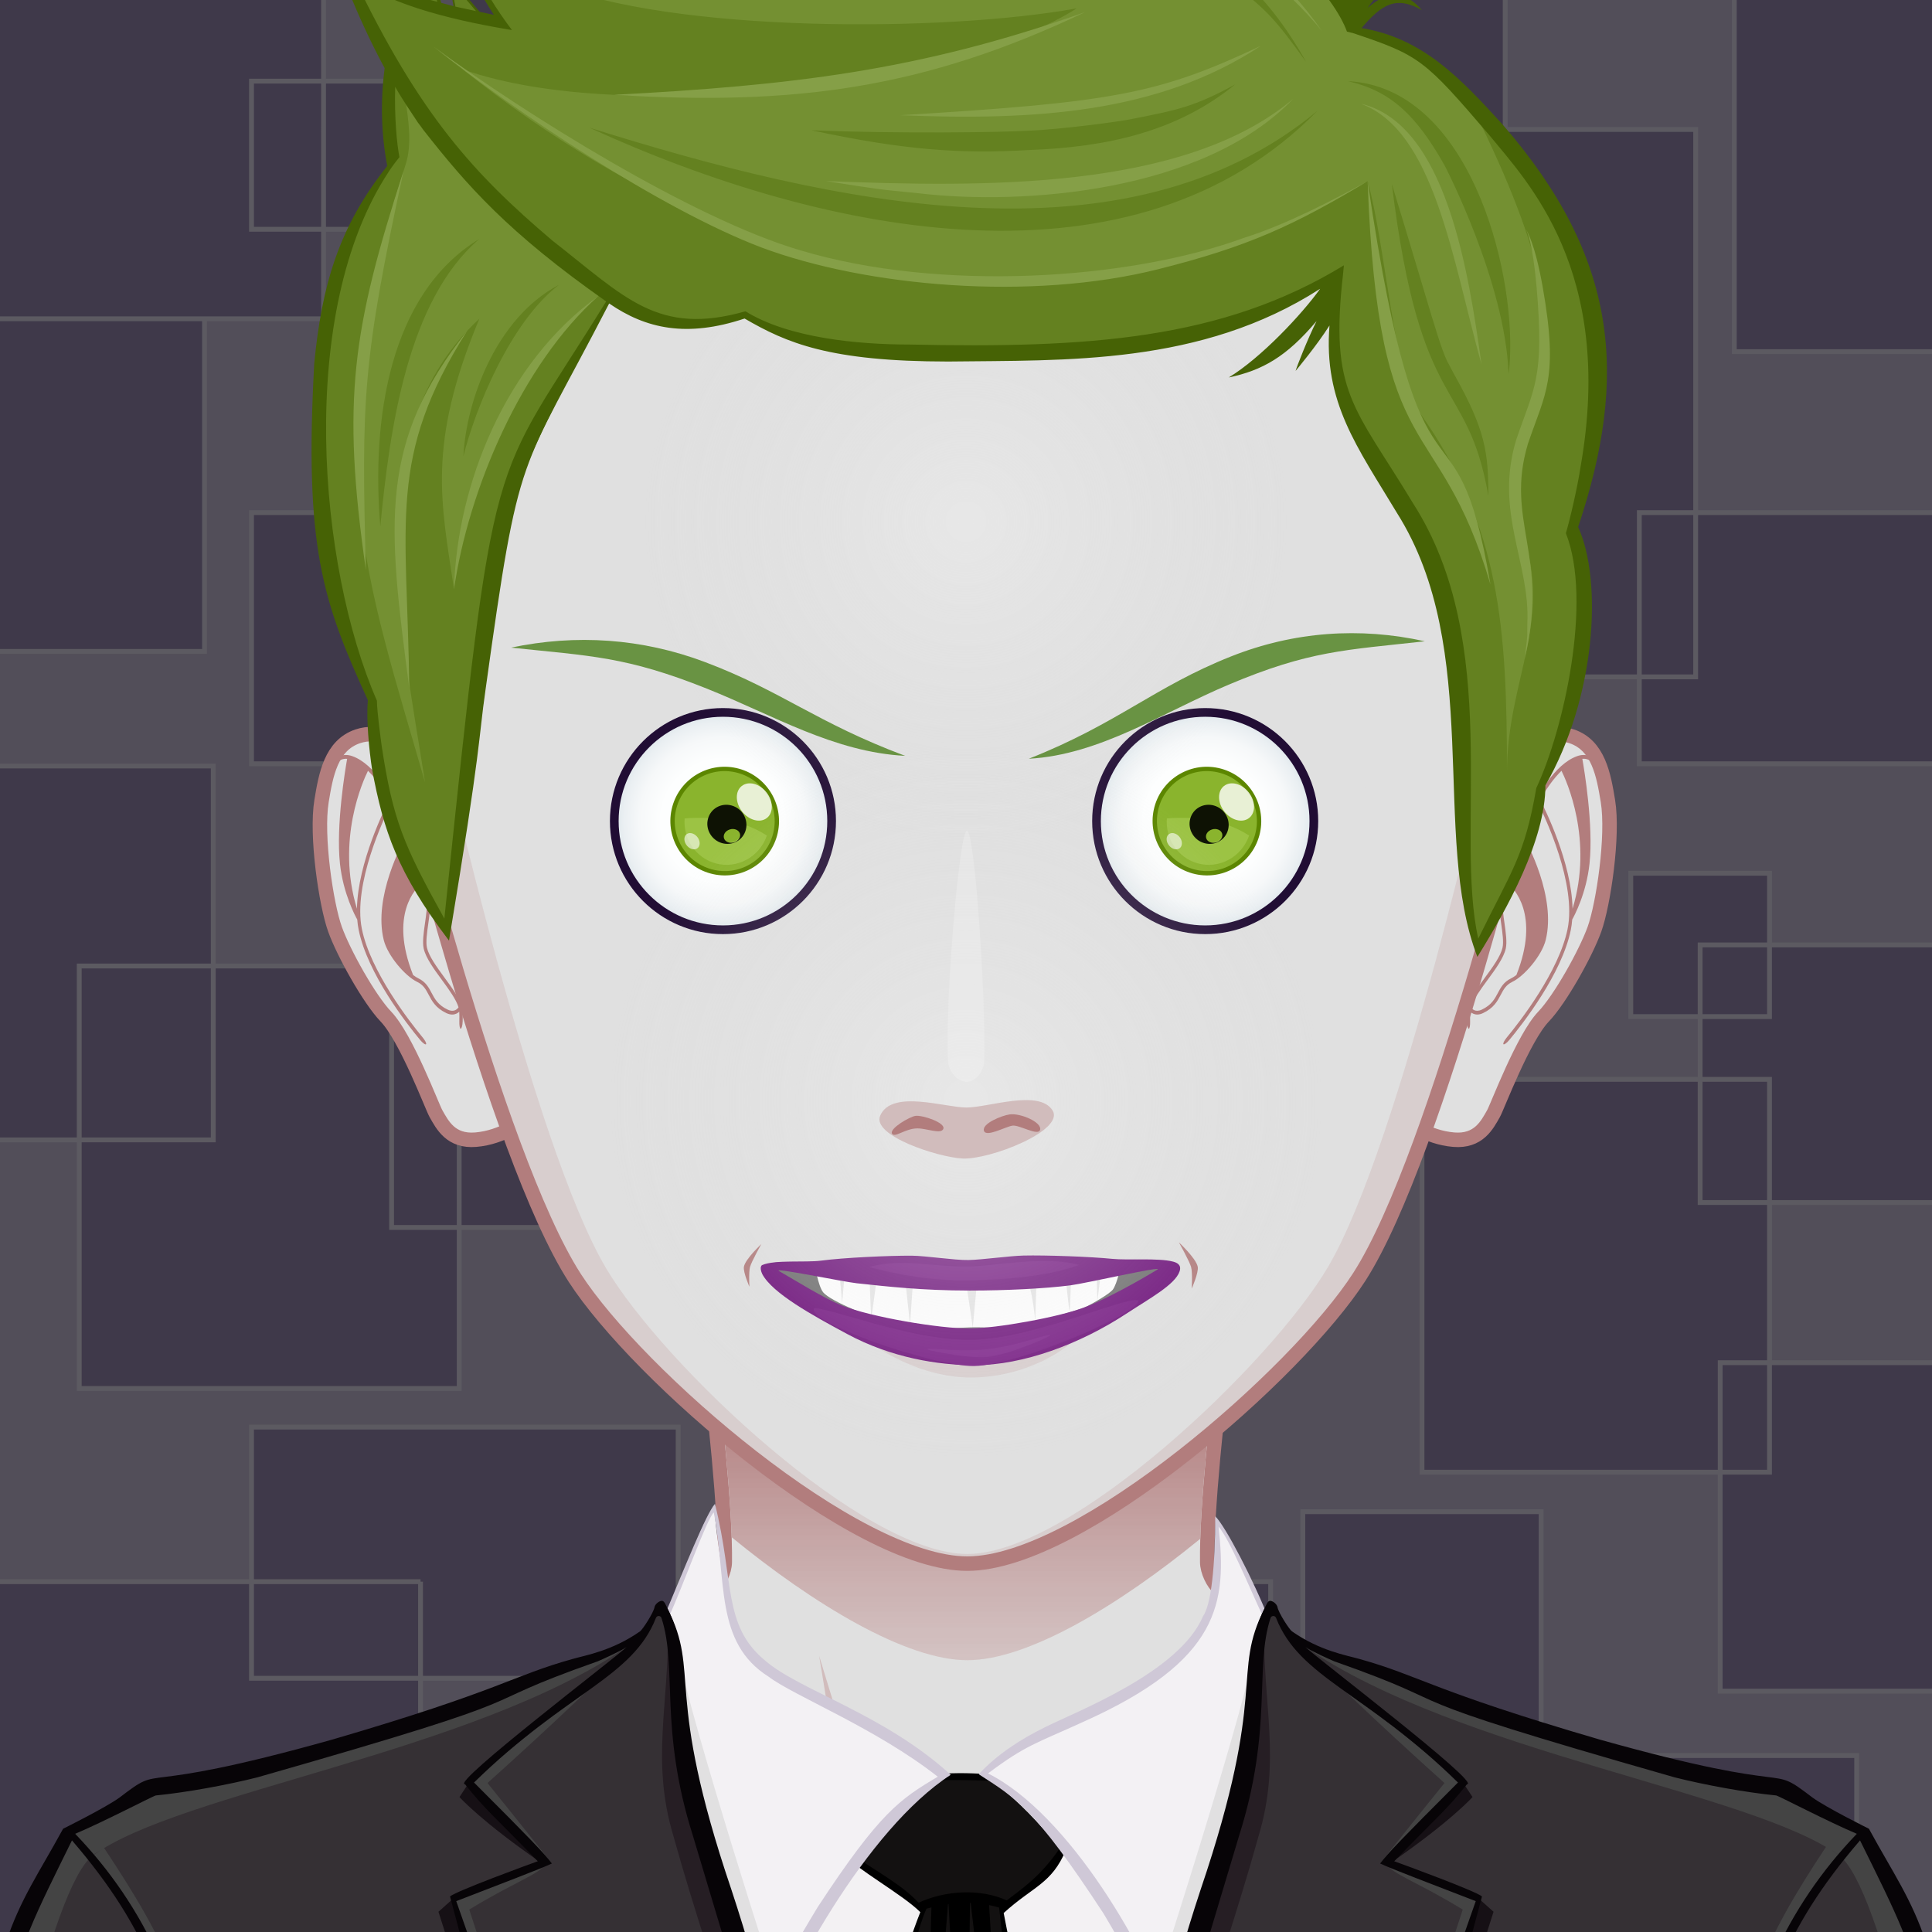 <svg id="svga-svgcanvas" xmlns="http://www.w3.org/2000/svg" version="1.1" xmlns:xlink="http://www.w3.org/1999/xlink" xmlns:svgjs="http://svgjs.com/svgjs" class="svga-svg" viewBox="0 0 200 200" preserveAspectRatio="xMinYMin meet"><defs id="SvgjsDefs1007"><radialGradient id="SvgjsRadialGradient2898" cx="100" cy="114" r="41" gradientUnits="userSpaceOnUse" class="svga-on-canvas-facehighlight-gradient-single-0"><stop id="SvgjsStop2899" stop-opacity="0.5" stop-color="#efefef" offset="0" data-stoptype="hl1"></stop><stop id="SvgjsStop2900" stop-opacity="0" stop-color="#e0e0e0" offset="0.9" data-stoptype="tone"></stop></radialGradient><radialGradient id="SvgjsRadialGradient2902" cx="100" cy="54" r="37" gradientUnits="userSpaceOnUse" class="svga-on-canvas-facehighlight-gradient-single-1"><stop id="SvgjsStop2903" stop-opacity="0.5" stop-color="#efefef" offset="0" data-stoptype="hl1"></stop><stop id="SvgjsStop2904" stop-opacity="0" stop-color="#e0e0e0" offset="0.9" data-stoptype="tone"></stop></radialGradient><linearGradient id="SvgjsLinearGradient4594" x1="72" y1="106" x2="72" y2="69" gradientUnits="userSpaceOnUse" class="svga-on-canvas-glasses-gradient-single-2"><stop id="SvgjsStop4595" stop-opacity="0.95" stop-color="#26120b" offset="0" data-stoptype="tone"></stop><stop id="SvgjsStop4596" stop-opacity="1" stop-color="#26120b" offset="1" data-stoptype="tone"></stop></linearGradient><linearGradient id="SvgjsLinearGradient4951" x1="130" y1="69" x2="130" y2="109" gradientUnits="userSpaceOnUse" class="svga-on-canvas-glasses-gradient-single-0"><stop id="SvgjsStop4952" stop-opacity="1" stop-color="#000000" offset="0" data-stoptype="#000000"></stop><stop id="SvgjsStop4953" stop-opacity="0.8" stop-color="#000000" offset="1" data-stoptype="#000000"></stop></linearGradient><linearGradient id="SvgjsLinearGradient4955" x1="130" y1="69" x2="130" y2="109" gradientTransform="matrix(-1 0 0 1 200 0)" gradientUnits="userSpaceOnUse" class="svga-on-canvas-glasses-gradient-single-1"><stop id="SvgjsStop4956" stop-opacity="1" stop-color="#000000" offset="0" data-stoptype="#000000"></stop><stop id="SvgjsStop4957" stop-opacity="0.8" stop-color="#000000" offset="1" data-stoptype="#000000"></stop></linearGradient><linearGradient id="SvgjsLinearGradient5655" x1="100" y1="172" x2="100" y2="133" gradientUnits="userSpaceOnUse" class="svga-on-canvas-chinshadow-gradient-single-0"><stop id="SvgjsStop5656" stop-opacity="0.8" stop-color="#d1bcbc" offset="0" data-stoptype="sd1"></stop><stop id="SvgjsStop5657" stop-opacity="1" stop-color="#b27d7d" offset="0.7" data-stoptype="sd3"></stop></linearGradient><linearGradient id="SvgjsLinearGradient5723" x1="100" y1="142" x2="100" y2="139" gradientUnits="userSpaceOnUse" class="svga-on-canvas-mouth-gradient-single-0"><stop id="SvgjsStop5724" stop-opacity="1" stop-color="#d8cece" offset="0.1" data-stoptype="sd05"></stop><stop id="SvgjsStop5725" stop-opacity="1" stop-color="#d1bcbc" offset="1" data-stoptype="sd1"></stop></linearGradient><radialGradient id="SvgjsRadialGradient5867" cx="-568.659" cy="-521.042" r="59.751" gradientTransform="matrix(0.096 -0.025 0.025 0.096 141.281 119.989)" gradientUnits="userSpaceOnUse" class="svga-on-canvas-eyesiris-gradient-left-1"><stop id="SvgjsStop5868" stop-opacity="1" stop-color="#ffffff" offset="0" data-stoptype="#ffffff"></stop><stop id="SvgjsStop5869" stop-opacity="0" stop-color="#ffffff" offset="1" data-stoptype="#ffffff"></stop></radialGradient><radialGradient id="SvgjsRadialGradient5871" cx="-582.838" cy="-519.099" r="59.745" gradientTransform="matrix(0.099 8.856319e-004 -0.001 0.099 131.113 135.986)" gradientUnits="userSpaceOnUse" class="svga-on-canvas-eyesiris-gradient-left-2"><stop id="SvgjsStop5872" stop-opacity="1" stop-color="#ffffff" offset="0" data-stoptype="#ffffff"></stop><stop id="SvgjsStop5873" stop-opacity="0" stop-color="#ffffff" offset="1" data-stoptype="#ffffff"></stop></radialGradient><linearGradient id="SvgjsLinearGradient5877" x1="122.67" y1="88.268" x2="123.606" y2="87.152" gradientTransform="matrix(1 0 0 1 -52 0)" gradientUnits="userSpaceOnUse" class="svga-on-canvas-eyesiris-gradient-left-5"><stop id="SvgjsStop5878" stop-opacity="1" stop-color="#ffffff" offset="0" data-stoptype="#ffffff"></stop><stop id="SvgjsStop5879" stop-opacity="0" stop-color="#ffffff" offset="1" data-stoptype="#ffffff"></stop></linearGradient><linearGradient id="SvgjsLinearGradient5881" x1="127.212" y1="82.296" x2="126.463" y2="83.189" gradientTransform="matrix(1 0 0 1 -52 0)" gradientUnits="userSpaceOnUse" class="svga-on-canvas-eyesiris-gradient-left-6"><stop id="SvgjsStop5882" stop-opacity="1" stop-color="#ffffff" offset="0" data-stoptype="#ffffff"></stop><stop id="SvgjsStop5883" stop-opacity="0" stop-color="#ffffff" offset="1" data-stoptype="#ffffff"></stop></linearGradient><linearGradient id="SvgjsLinearGradient5885" x1="129.636" y1="79.822" x2="127.91" y2="81.879" gradientTransform="matrix(1 0 0 1 -52 0)" gradientUnits="userSpaceOnUse" class="svga-on-canvas-eyesiris-gradient-left-7"><stop id="SvgjsStop5886" stop-opacity="1" stop-color="#ffffff" offset="0" data-stoptype="#ffffff"></stop><stop id="SvgjsStop5887" stop-opacity="0" stop-color="#ffffff" offset="1" data-stoptype="#ffffff"></stop></linearGradient><radialGradient id="SvgjsRadialGradient5890" cx="-568.654" cy="-521.042" r="59.752" gradientTransform="matrix(0.096 -0.025 0.025 0.096 193.28 119.989)" gradientUnits="userSpaceOnUse" class="svga-on-canvas-eyesiris-gradient-right-1"><stop id="SvgjsStop5891" stop-opacity="1" stop-color="#ffffff" offset="0" data-stoptype="#ffffff"></stop><stop id="SvgjsStop5892" stop-opacity="0" stop-color="#ffffff" offset="1" data-stoptype="#ffffff"></stop></radialGradient><radialGradient id="SvgjsRadialGradient5894" cx="-582.833" cy="-519.102" r="59.747" gradientTransform="matrix(0.099 8.856319e-004 -0.001 0.099 183.113 135.986)" gradientUnits="userSpaceOnUse" class="svga-on-canvas-eyesiris-gradient-right-2"><stop id="SvgjsStop5895" stop-opacity="1" stop-color="#ffffff" offset="0" data-stoptype="#ffffff"></stop><stop id="SvgjsStop5896" stop-opacity="0" stop-color="#ffffff" offset="1" data-stoptype="#ffffff"></stop></radialGradient><linearGradient id="SvgjsLinearGradient5900" x1="122.67" y1="88.268" x2="123.606" y2="87.152" gradientUnits="userSpaceOnUse" class="svga-on-canvas-eyesiris-gradient-right-5"><stop id="SvgjsStop5901" stop-opacity="1" stop-color="#ffffff" offset="0" data-stoptype="#ffffff"></stop><stop id="SvgjsStop5902" stop-opacity="0" stop-color="#ffffff" offset="1" data-stoptype="#ffffff"></stop></linearGradient><linearGradient id="SvgjsLinearGradient5904" x1="127.212" y1="82.296" x2="126.463" y2="83.189" gradientUnits="userSpaceOnUse" class="svga-on-canvas-eyesiris-gradient-right-6"><stop id="SvgjsStop5905" stop-opacity="1" stop-color="#ffffff" offset="0" data-stoptype="#ffffff"></stop><stop id="SvgjsStop5906" stop-opacity="0" stop-color="#ffffff" offset="1" data-stoptype="#ffffff"></stop></linearGradient><linearGradient id="SvgjsLinearGradient5908" x1="129.636" y1="79.822" x2="127.91" y2="81.879" gradientUnits="userSpaceOnUse" class="svga-on-canvas-eyesiris-gradient-right-7"><stop id="SvgjsStop5909" stop-opacity="1" stop-color="#ffffff" offset="0" data-stoptype="#ffffff"></stop><stop id="SvgjsStop5910" stop-opacity="0" stop-color="#ffffff" offset="1" data-stoptype="#ffffff"></stop></linearGradient><radialGradient id="SvgjsRadialGradient6382" cx="123.813" cy="83.449" fx="136.255" fy="83.484" r="17.696" gradientTransform="matrix(1 0.021 0.017 -0.8 -48.987 147.618)" gradientUnits="userSpaceOnUse" class="svga-on-canvas-eyesfront-gradient-left-3"><stop id="SvgjsStop6383" stop-opacity="1" stop-color="#d1bcbc" offset="0" data-stoptype="sd1"></stop><stop id="SvgjsStop6384" stop-opacity="0.3" stop-color="#d1bcbc" offset="0.7" data-stoptype="sd1"></stop><stop id="SvgjsStop6385" stop-opacity="0" stop-color="#e0e0e0" offset="1" data-stoptype="tone"></stop></radialGradient><radialGradient id="SvgjsRadialGradient6387" cx="122.749" cy="106.061" r="28.568" gradientTransform="matrix(-0.883 -0.469 -0.413 0.777 229.449 81.279)" gradientUnits="userSpaceOnUse" class="svga-on-canvas-eyesfront-gradient-left-4"><stop id="SvgjsStop6388" stop-opacity="0" stop-color="#000000" offset="0.9" data-stoptype="#000000"></stop><stop id="SvgjsStop6389" stop-opacity="0.2" stop-color="#000000" offset="1" data-stoptype="#000000"></stop></radialGradient><radialGradient id="SvgjsRadialGradient6403" cx="123.414" cy="83.449" fx="135.857" fy="83.484" r="17.696" gradientTransform="matrix(-1 0.021 -0.017 -0.8 248.19 147.626)" gradientUnits="userSpaceOnUse" class="svga-on-canvas-eyesfront-gradient-right-3"><stop id="SvgjsStop6404" stop-opacity="1" stop-color="#d1bcbc" offset="0" data-stoptype="sd1"></stop><stop id="SvgjsStop6405" stop-opacity="0.3" stop-color="#d1bcbc" offset="0.7" data-stoptype="sd1"></stop><stop id="SvgjsStop6406" stop-opacity="0" stop-color="#e0e0e0" offset="1" data-stoptype="tone"></stop></radialGradient><radialGradient id="SvgjsRadialGradient6408" cx="122.351" cy="106.061" r="28.568" gradientTransform="matrix(0.883 -0.469 0.413 0.777 -29.496 81.092)" gradientUnits="userSpaceOnUse" class="svga-on-canvas-eyesfront-gradient-right-4"><stop id="SvgjsStop6409" stop-opacity="0" stop-color="#000000" offset="0.9" data-stoptype="#000000"></stop><stop id="SvgjsStop6410" stop-opacity="0.2" stop-color="#000000" offset="1" data-stoptype="#000000"></stop></radialGradient><radialGradient id="SvgjsRadialGradient6414" cx="125.2" cy="85" r="13" gradientTransform="matrix(-1 0 0 1 200 0)" gradientUnits="userSpaceOnUse" class="svga-on-canvas-eyesback-gradient-left-0"><stop id="SvgjsStop6415" stop-opacity="1" stop-color="#ffffff" offset="0" data-stoptype="#ffffff"></stop><stop id="SvgjsStop6416" stop-opacity="1" stop-color="#fdfefe" offset="0.544" data-stoptype="#fdfefe"></stop><stop id="SvgjsStop6417" stop-opacity="1" stop-color="#f6f8f9" offset="0.74" data-stoptype="#f6f8f9"></stop><stop id="SvgjsStop6418" stop-opacity="1" stop-color="#eaeff2" offset="0.879" data-stoptype="#eaeff2"></stop><stop id="SvgjsStop6419" stop-opacity="1" stop-color="#d9e3e8" offset="0.992" data-stoptype="#d9e3e8"></stop><stop id="SvgjsStop6420" stop-opacity="1" stop-color="#d8e2e7" offset="1" data-stoptype="#d8e2e7"></stop></radialGradient><radialGradient id="SvgjsRadialGradient6422" cx="124.801" cy="85" r="13" gradientUnits="userSpaceOnUse" class="svga-on-canvas-eyesback-gradient-right-0"><stop id="SvgjsStop6423" stop-opacity="1" stop-color="#ffffff" offset="0" data-stoptype="#ffffff"></stop><stop id="SvgjsStop6424" stop-opacity="1" stop-color="#fdfefe" offset="0.544" data-stoptype="#fdfefe"></stop><stop id="SvgjsStop6425" stop-opacity="1" stop-color="#f6f8f9" offset="0.74" data-stoptype="#f6f8f9"></stop><stop id="SvgjsStop6426" stop-opacity="1" stop-color="#eaeff2" offset="0.879" data-stoptype="#eaeff2"></stop><stop id="SvgjsStop6427" stop-opacity="1" stop-color="#d9e3e8" offset="0.992" data-stoptype="#d9e3e8"></stop><stop id="SvgjsStop6428" stop-opacity="1" stop-color="#d8e2e7" offset="1" data-stoptype="#d8e2e7"></stop></radialGradient><radialGradient id="SvgjsRadialGradient6430" cx="125.2" cy="85" r="13" gradientTransform="matrix(-1 0 0 1 200 0)" gradientUnits="userSpaceOnUse" class="svga-on-canvas-eyesfront-gradient-left-0"><stop id="SvgjsStop6431" stop-opacity="1" stop-color="#ffffff" offset="0" data-stoptype="#ffffff"></stop><stop id="SvgjsStop6432" stop-opacity="1" stop-color="#fdfefe" offset="0.544" data-stoptype="#fdfefe"></stop><stop id="SvgjsStop6433" stop-opacity="1" stop-color="#f6f8f9" offset="0.74" data-stoptype="#f6f8f9"></stop><stop id="SvgjsStop6434" stop-opacity="1" stop-color="#eaeff2" offset="0.879" data-stoptype="#eaeff2"></stop><stop id="SvgjsStop6435" stop-opacity="1" stop-color="#d9e3e8" offset="0.992" data-stoptype="#d9e3e8"></stop><stop id="SvgjsStop6436" stop-opacity="1" stop-color="#d8e2e7" offset="1" data-stoptype="#d8e2e7"></stop></radialGradient><radialGradient id="SvgjsRadialGradient6441" cx="124.801" cy="85" r="13" gradientUnits="userSpaceOnUse" class="svga-on-canvas-eyesfront-gradient-right-0"><stop id="SvgjsStop6442" stop-opacity="1" stop-color="#ffffff" offset="0" data-stoptype="#ffffff"></stop><stop id="SvgjsStop6443" stop-opacity="1" stop-color="#fdfefe" offset="0.544" data-stoptype="#fdfefe"></stop><stop id="SvgjsStop6444" stop-opacity="1" stop-color="#f6f8f9" offset="0.74" data-stoptype="#f6f8f9"></stop><stop id="SvgjsStop6445" stop-opacity="1" stop-color="#eaeff2" offset="0.879" data-stoptype="#eaeff2"></stop><stop id="SvgjsStop6446" stop-opacity="1" stop-color="#d9e3e8" offset="0.992" data-stoptype="#d9e3e8"></stop><stop id="SvgjsStop6447" stop-opacity="1" stop-color="#d8e2e7" offset="1" data-stoptype="#d8e2e7"></stop></radialGradient></defs><g id="svga-group-wrapper"><g id="svga-group-backs-single"><path id="SvgjsPath3343" d="M225,225H-25V-25h250V225z" data-colored="true" data-fillType="tone" data-strokeType="none" fill="#524e59" stroke-width="none" opacity="1" stroke="none"></path><path id="SvgjsPath3344" d="M55.036,79.068h-29v-26h29V79.068z M84.203,33H43.536v33.068h40.667V33z M63.869,99.999H100V56.401H63.869V99.999z M76.869,95.734H40.536v31.333h36.333V95.734z M175.536,13.401H126v56.667h49.536V13.401z M119.536,39.068h-12v14h12V39.068z M155.818-4.266h-48.282v28.667h48.282V-4.266z M100,5.734H74v36h26V5.734z M40.536,8.401h-14.5v15.333h14.5V8.401z M21.171,33H-1.246v34.434h22.417V33z M47.536,99.999H8.203v43.735h39.333V99.999z M26.036,173.734h44.167v-26H26.036V173.734z M131.536,163.734H100.5v22.667h31.037V163.734z M206.792,141.067h-28.718v34h28.718V141.067z M159.536,156.491h-24.667v22.667h24.667V156.491z M183.178,111.733h-35.975v40.668h35.975V111.733z M192.202,181.734h-44.999v29.333h44.999V181.734z M43.536,163.734H-5.262v44h48.797V163.734z M202.869,53.068h-33.166v26h33.166V53.068z M183.178,90.401h-14.359v14.835h14.359V90.401z M-5.262,118h27.339V79.299H-5.262V118z M33.493-5.599l-49.291,1.333V33h49.291V-5.599z M211.536-4.266h-32v40.667h32V-4.266z M61-8.266H47.536v29.333H61V-8.266z M208.869,97.818h-32.871v26.667h32.871V97.818z" data-colored="true" data-fillType="sd1" data-strokeType="hl05" fill="#3f394a" stroke="#5c5a61" stroke-width="0.5" opacity="1"></path></g><g id="svga-group-humanwrap-move" data-updown="0" data-leftright="0" data-rotate="0" transform="matrix(1,0,0,1,0,0)"><g id="svga-group-humanwrap" data-scaleX="1" data-scaleY="1" transform="matrix(1,0,0,1,0,0)"><g id="svga-group-hair-back-move" data-updown="0" data-leftright="0" data-rotate="0" transform="matrix(1,0,0,1,0,0)"><g id="svga-group-hair-back" data-scaleX="1" data-scaleY="1" transform="matrix(1,0,0,1,0,0)"><path id="SvgjsPath3658" d="M100.5,100.5h-1v-1h1V100.5z" data-colored="true" data-fillType="tone" data-strokeType="none" fill="#749032" stroke-width="none" opacity="1"></path></g></g><g id="svga-group-humanbody-single"><path id="SvgjsPath2905" d="M195.417 199.778c-2.196-4.746-8.195-11.779-14.86-13.722 -8.239-2.403-26.837-5.308-33.733-6.923 -5.528-1.296-16.662-11.294-20.564-14.65 -0.7-0.6-1.273-1.839-1.287-2.76 -0.139-10.864 4.195-39.724 4.195-39.724H100 70.833c0 0 4.334 28.859 4.193 39.724 -0.011 0.921-0.587 2.16-1.285 2.76 -3.902 3.356-15.036 13.354-20.564 14.65 -6.897 1.615-25.495 4.619-33.733 7.022 -6.667 1.942-12.664 8.876-14.86 13.622 -3.708 8.008-4.584 22.5-4.584 35h100 100C200 222.278 199.123 207.786 195.417 199.778z" data-colored="true" data-fillType="tone" data-strokeType="none" data-fromskin="true" fill="#e0e0e0" stroke-width="none" opacity="1" stroke="none"></path><path id="SvgjsPath2906" d="M159.156 184.058c24.342 3.542 34.586 8.708 37.794 50.721H200c0-12.5-0.877-26.992-4.583-35 -2.196-4.746-8.195-11.779-14.86-13.722 -8.239-2.403-26.837-5.308-33.733-6.923 -5.528-1.296-18.242-12.069-21.643-16.35 3.36 4.704 12.791 15.605 21.054 18.46C150.188 182.61 153.48 183.232 159.156 184.058zM53.766 181.244c8.263-2.854 17.693-13.756 21.054-18.46 -3.4 4.28-16.114 15.054-21.643 16.35 -6.896 1.615-25.494 4.619-33.733 7.022 -6.665 1.942-12.664 8.876-14.86 13.622 -3.706 8.008-4.583 22.5-4.583 35h3.05c3.188-41.744 13.475-47.183 37.794-50.721C46.52 183.232 49.813 182.61 53.766 181.244z" data-colored="true" data-fillType="hl1" data-strokeType="none" data-fromskin="true" fill="#efefef" stroke-width="none" opacity="1" stroke="none"></path><path id="SvgjsPath2907" d="M95.646 197.62c0 0-5.074-1.609-7.083-2.379 -10.449-4.009-44.395-6.607-44.395-6.607s35.754 1.419 43.644 2.779c-0.458-4.767-3.017-20.004-3.017-20.004s5.149 16.815 6.409 21.057C91.878 194.734 95.646 197.62 95.646 197.62zM106.445 196.278c-0.089 0.073-0.191 0.168-0.302 0.268C106.256 196.461 106.358 196.372 106.445 196.278zM95.646 197.62c0 0 2.893 2.992 4.347 3.03 1.91 0.051 4.828-2.899 6.151-4.104 -1.265 0.957-4.159 1.391-5.31 1.436C99.504 198.033 95.646 197.62 95.646 197.62zM116.664 190.101c-1.545 0.248-4.386 0.789-4.386 0.789l2.287-14.89c-0.646 3.071-4.474 16.211-8.12 20.278 1.91-1.616 6.158-2.391 8.324-2.704 10.236-1.484 10.232-1.483 41.062-4.94C155.831 188.634 126.76 188.479 116.664 190.101z" data-colored="true" data-fillType="sd1" data-strokeType="none" data-fromskin="true" fill="#d1bcbc" stroke-width="none" opacity="1" stroke="none"></path><path id="SvgjsPath2908" d="M195.417 199.778c-2.196-4.746-8.195-11.779-14.86-13.722 -8.239-2.403-26.837-5.308-33.733-6.923 -5.528-1.296-16.662-11.294-20.564-14.65 -0.7-0.6-1.273-1.839-1.287-2.76 -0.139-10.864 4.195-39.724 4.195-39.724H100 70.833c0 0 4.334 28.859 4.193 39.724 -0.011 0.921-0.587 2.16-1.285 2.76 -3.902 3.356-15.036 13.354-20.564 14.65 -6.897 1.615-25.495 4.619-33.733 7.022 -6.667 1.942-12.664 8.876-14.86 13.622 -3.708 8.008-4.584 22.5-4.584 35h100 100C200 222.278 199.123 207.786 195.417 199.778z" data-colored="true" data-fillType="none" data-strokeType="sd3" data-fromskin="true" fill="none" stroke="#b27d7d" stroke-width="1.5" opacity="1"></path><g id="cfacepart1"></g></g><g id="svga-group-chinshadow-single"><path id="SvgjsPath5654" d="M124.253 159.292c0.209-6.588 1.387-16.822 2.44-24.934 -15.046-2.317-38.404-2.272-53.372 0.112 1.041 8.028 2.198 18.103 2.419 24.664 8.455 6.921 18.045 12.742 24.414 12.731C106.453 171.856 115.887 166.136 124.253 159.292z" data-colored="false" data-fillType="gradient" data-strokeType="none" data-fromskin="true" fill="url(#SvgjsLinearGradient5655)" opacity="1"></path></g><g id="svga-group-clothes-single"><path id="SvgjsPath3467" d="M128.857 237.978H70.72v-56.183c22.25 4.699 36.88 4.337 58.138 0V237.978z" data-colored="false" data-fillType="#f3f1f3" data-strokeType="none" fill="#f3f1f3" stroke-width="none" opacity="1"></path><path id="SvgjsPath3468" d="M107.44 237.709c-2.775 0-10.727 0.208-16.512-0.23l-0.01-0.171c-0.818-18.658 1.129-30.719 4.537-39.288l0.048-0.123 -0.093-0.093c-0.905-0.904-2.425-1.935-4.034-3.025 -1.611-1.093-3.275-2.221-4.336-3.246 0.625-0.732 1.395-1.454 2.348-2.201 0.245-0.125 1.162-0.843 5.974-4.971 0.214-0.184 0.345-0.296 0.362-0.31 0.818-0.178 2.138-0.293 3.738-0.293 2.183 0 4.731 0.221 6.512 0.563 1.561 1.458 3.451 5.329 4.158 7.17 -0.976 2.291-2.128 3.129-3.717 4.284 -0.774 0.563-1.652 1.201-2.652 2.112l-0.083 0.075 0.021 0.111c4.026 20.31 4.027 25.054 4.027 29.642 0.001 2.021 0.001 6.609 0.339 9.985C107.917 237.707 107.704 237.709 107.44 237.709z" data-colored="false" data-fillType="#131111" data-strokeType="none" fill="#131111" stroke-width="none" opacity="1"></path><path id="SvgjsPath3469" d="M110.35 191.495c-0.754-1.995-2.71-5.93-4.28-7.359 -2.876-0.563-7.983-0.843-10.47-0.24 -0.108 0.088-6.248 5.383-6.31 5.26 -0.906 0.708-1.788 1.504-2.52 2.39 2.061 2.076 6.655 4.556 8.5 6.4 -3.65 9.18-5.33 21.59-4.55 39.38 0.01 0.11 0.01 0.23 0.02 0.34 6.756 0.52 16.55 0.331 17.55 0.223 -1.16-11.307 1.438-10.455-4.39-39.853C106.968 195.241 108.865 195.04 110.35 191.495zM105.1 210.535c-0.021-0.05-0.04-0.1-0.051-0.13 2 10.55 1.38 18.632 2.891 26.972 -4.736-0.318-12.014-0.052-16.771-0.052 0.369-7.198 1.188-31.684 4.74-39.74 0.17-0.046 0.339-0.084 0.509-0.125l-1.032 34.736 2.747-35.066c0.02-0.002 0.04-0.005 0.06-0.008l1.801 32.605 0.417-32.734c0.026 0.001 0.051-0.001 0.077 0l4.199 36.355 -2.3-36.137c0.314 0.063 0.629 0.141 0.942 0.233 0.03 0 0.07 0.01 0.1 0.03C103.533 198.476 104.365 205.876 105.1 210.535zM104.219 196.726c-2.774-1.251-6.363-1.026-9.129 0.24 -1.681-1.813-4.08-3.077-7.53-5.391 0.55-0.479 1.26-1.07 2.21-1.81 0.08 0 3.48-2.771 3.54-2.83 0.92-0.84 1.74-1.79 2.52-2.62 2.93-0.12 7.23 0.02 9.82 0.14 1.5 1.876 2.931 4.696 4.01 6.94C107.699 194.266 105.759 195.545 104.219 196.726z" data-colored="false" data-fillType="#000000" data-strokeType="none" fill="#000000" stroke-width="none" opacity="1"></path><path id="SvgjsPath3470" d="M78.196 213.077c-11.534-40.071-6.325-29.581-9.399-45.32 2.028-4.813 3.958-10.44 5.042-11.598l0.08-0.086c2.292 24.007 8.958 13.636 23.784 27.722C89.228 189.449 81.372 204.127 78.196 213.077zM131.193 167.758c-1.448-3.702-4.077-9.127-5.215-10.331 1.424 20.678-15.146 16.551-24.35 26.2 8.812 5.713 17.173 20.66 20.172 29.455C134.92 169.568 127.85 188.673 131.193 167.758z" data-colored="false" data-fillType="#f3f1f4" data-strokeType="none" fill="#f3f1f4" stroke-width="none" opacity="1"></path><path id="SvgjsPath3471" d="M125.801 156.967c0 5.137-0.42 9.162-1.262 10.339 -2.443 5.809-13.103 9.853-16.39 11.51 -2.495 1.227-4.942 2.809-6.83 4.85 3.813 2.476 5.705 3.383 12.93 14.44 4.246 7.109 6.539 12.448 7.561 15.64 13.378-44.331 6.222-24.978 9.59-46.01C129.814 163.65 126.801 157.885 125.801 156.967zM129.449 176.495c-1.957 18.078-3.491 14.485-7.74 34.181 -2.716-8.644-11.075-22.913-19.43-27.091 3.937-2.957 5.031-3.131 9.729-5.279 14.396-6.42 14.985-12.385 14.138-20.271 1.207 1.423 3.125 6.161 4.692 9.521C129.979 170.702 129.589 175.194 129.449 176.495zM79.199 171.896c-4.408-3.649-3.16-8.162-5.189-16.215 -0.902 1-3.146 6.632-5.42 12.055 0.557 2.796 0.681 7.389 0.76 8.84 0.559 12.202 1.75 12.765 8.83 37.16 3.031-8.905 11.558-24.37 20.24-30.009C91.489 177.401 82.765 174.999 79.199 171.896zM84.659 197.405c-2.221 3.666-4.517 7.48-6.37 13.28 -4.442-20.269-5.999-16.964-7.73-34.16 -0.32-2.971-0.617-6.027-1.4-8.96 1.638-3.588 3.981-10.281 4.731-10.995 1.366 7.078 0.066 13.462 5.669 16.995 2.621 1.996 11.104 5.32 17.52 10.36C93.188 186.235 91.094 187.596 84.659 197.405z" data-colored="false" data-fillType="#cfc8d7" data-strokeType="none" fill="#cfc8d7" stroke-width="none" opacity="1"></path><path id="SvgjsPath3472" d="M120.319 209.824l-1.209-2.654c0 0 9.148-28.175 10.743-36.225C130.765 179.299 120.319 209.824 120.319 209.824zM78.879 208.721l1.436-3.259c0 0-8.573-26.467-10.168-34.517C69.235 179.299 78.879 208.721 78.879 208.721z" data-colored="false" data-fillType="#e1e0e1" data-strokeType="none" fill="#e1e0e1" stroke-width="none" opacity="1"></path><path id="SvgjsPath3473" d="M124.787 195.605c7.065-20.834 2.756-22.551 6.305-29.469 0.134-0.261 1.396 1.046 1.533 1.64 1.306 5.658 53.349 17.338 54.994 18.598 1.456 1.058 5.65 3.137 5.65 3.137 4.937 9.07 7.762 10.698 9.15 34.984 0.13 3.083-0.061 11.801-0.061 14.141l-85.559-0.676C117.004 230.169 117.999 216.15 124.787 195.605zM75.213 195.605c-7.065-20.834-2.756-22.551-6.305-29.469 -0.134-0.261-1.396 1.046-1.533 1.64 -1.306 5.658-53.349 17.338-54.994 18.598 -1.456 1.058-5.65 3.137-5.65 3.137 -4.937 9.07-7.762 10.698-9.15 34.984 -0.13 3.083 0.061 11.801 0.061 14.141l85.559-0.676C82.996 230.169 82.001 216.15 75.213 195.605z" data-colored="true" data-fillType="tone" data-strokeType="none" fill="#353034" stroke-width="none" opacity="1"></path><path id="SvgjsPath3474" d="M130.307 190c-4.552 16.387-10.771 31.116-13.506 47.96 -0.89-0.007 1.491-22.695 7.986-42.354 7.065-20.834 2.756-22.551 6.305-29.469 0.077-0.15-0.619 1.976-0.223 2.432C130.723 176.296 132.625 182.272 130.307 190zM69.693 190c4.552 16.387 10.771 31.116 13.506 47.96 0.89-0.007-1.491-22.695-7.986-42.354 -7.065-20.834-2.756-22.551-6.305-29.469 -0.077-0.15 0.619 1.976 0.223 2.432C69.277 176.296 67.375 182.272 69.693 190z" data-colored="true" data-fillType="sd1" data-strokeType="none" fill="#261e24" stroke-width="none" opacity="1"></path><path id="SvgjsPath3475" d="M152.436 186.031c0 0-2.284 2.561-8.636 6.923 5.313-5.885 7.761-8.249 7.761-8.249L152.436 186.031zM154.611 197.906l-1.528-1.367c-4.538 13.781-7.571 20.587-12.828 36.618C147.799 218.831 149.599 213.745 154.611 197.906zM48.439 184.705c0 0 2.447 2.364 7.761 8.249 -6.352-4.362-8.636-6.923-8.636-6.923L48.439 184.705zM59.745 233.157c-5.257-16.031-8.29-22.837-12.828-36.618l-1.528 1.367C50.401 213.745 52.201 218.831 59.745 233.157z" data-colored="true" data-fillType="sd2" data-strokeType="none" fill="#161015" stroke-width="none" opacity="1"></path><path id="SvgjsPath3476" d="M179.409 219.335c0-11.596 3.11-18.351 9.615-28.142 0.608 0.372 0.931 0.543 1.345 0.875C183.452 200.651 182.078 208.659 179.409 219.335zM141.312 230.703c6.113-16.703 8.06-23.228 12.107-34.388 -1.15-0.351-8.671-2.985-9.819-3.346 0.41 1 3.113 1.822 7.822 4.709C151.422 197.679 146.333 213.082 141.312 230.703zM149.533 184.577c0 0-3.352 4.14-6.664 8.328 3.388-2.67 5.748-5.644 8.691-8.2 -3.994-3.368-10.511-8.524-14.721-12.089C140.163 176.188 149.533 184.577 149.533 184.577zM202.073 238.634l0.286 0.002c0-2.34 0.19-11.058 0.061-14.141 -1.389-24.286-4.214-25.914-9.15-34.984 0 0-4.194-2.079-5.65-3.137 -1.334-1.021-38.794-9.922-52.49-15.88 16.011 10.971 46.282 15.027 55.24 21.574C194.702 195.235 200.535 222.337 202.073 238.634zM9.613 192.037c0.542-0.383 0.619-0.366 1.168-0.729 6.505 9.791 9.809 16.431 9.809 28.026C17.922 208.659 16.08 200.318 9.613 192.037zM48.578 197.679c4.709-2.887 7.412-3.709 7.822-4.709 -1.148 0.36-8.669 2.995-9.819 3.346 4.048 11.16 5.994 17.685 12.107 34.388C53.667 213.082 48.578 197.679 48.578 197.679zM63.16 172.616c-4.21 3.564-10.727 8.721-14.721 12.089 2.943 2.557 5.304 5.53 8.691 8.2 -3.313-4.188-6.664-8.328-6.664-8.328S59.837 176.188 63.16 172.616zM9.631 192.068c8.958-6.547 39.229-10.604 55.24-21.574 -13.696 5.958-51.156 14.858-52.49 15.88 -1.456 1.058-5.65 3.137-5.65 3.137 -4.937 9.07-7.762 10.698-9.15 34.984 -0.13 3.083 0.061 11.801 0.061 14.141l0.286-0.002C-0.535 222.337 5.298 195.235 9.631 192.068z" data-colored="true" data-fillType="hl1" data-strokeType="none" fill="#444444" stroke-width="none" opacity="1"></path><path id="SvgjsPath3477" d="M132.246 166.374c-0.049-0.293-0.443-0.634-0.738-0.657 -0.296-0.023-0.432 0.458-0.567 0.722 -3.549 6.918 0.414 8.333-6.651 29.167 -6.788 20.545-7.584 34.862-7.787 42.653l85.857 0.377c0-2.34 0.489-11.058 0.359-14.141 -1.389-24.286-4.313-26.113-9.25-35.184 0 0-4.394-2.179-5.85-3.236 -4.889-3.742-0.59 0.023-22.03-6 -17.576-5.135-18.525-6.577-24.899-8.35 -1.288-0.369-4.057-0.822-6.95-2.851C133.475 168.689 132.341 166.944 132.246 166.374zM116.974 237.31c3.729-23.564 6.085-29.73 11.296-47.274 3.522-11.104 1.576-17.408 3.254-22.54 0.088-0.268 0.467-0.282 0.571-0.017 2.434 6.214 9.238 7.656 18.834 17.047 -5.813 5.813-7.309 7.38-8.06 8.38 0.864 0.438 5.582 2.229 9.9 3.9 -0.245 0.767-13.415 38.02-13.57 38.52 10-21.578 11.292-28.211 14.22-39.01 -0.812-0.612-7.892-3.212-9.09-3.64 4.274-4.424 5.51-5.396 7.53-7.971 1.622 0-15.874-13.318-16.73-14.211 0.462 0.364 2.752 1.391 3.01 1.491 14.682 5.166 3.065 2.829 35.2 12.001 3.072 0.781 7.355 1.567 10.53 1.879 0.218 0.02 5.395 2.727 8.35 3.97 -7.189 7.475-11.797 17.133-12.81 29.5 3.219-12.666 4.951-19.29 13.14-28.819 7.62 15.422 6.755 13.195 9.23 47.71C181.167 237.413 149.559 237.227 116.974 237.31zM66.261 168.875c-2.894 2.028-5.662 2.481-6.95 2.851 -6.374 1.772-7.323 3.215-24.899 8.35 -21.44 6.023-17.142 2.258-22.03 6 -1.456 1.058-5.85 3.236-5.85 3.236 -4.937 9.07-7.861 10.897-9.25 35.184 -0.13 3.083 0.359 11.801 0.359 14.141l85.857-0.377c-0.203-7.791-0.999-22.108-7.787-42.653 -7.065-20.834-3.103-22.249-6.651-29.167 -0.136-0.264-0.271-0.745-0.567-0.722 -0.295 0.023-0.689 0.364-0.738 0.657C67.659 166.944 66.525 168.689 66.261 168.875zM-1.779 238.226c2.476-34.515 1.61-32.288 9.23-47.71 8.188 9.529 9.921 16.153 13.14 28.819 -1.013-12.367-5.62-22.025-12.81-29.5 2.955-1.243 8.132-3.95 8.35-3.97 3.175-0.312 7.458-1.098 10.53-1.879 32.135-9.172 20.519-6.835 35.2-12.001 0.258-0.101 2.548-1.127 3.01-1.491 -0.856 0.893-18.353 14.211-16.73 14.211 2.021 2.575 3.256 3.547 7.53 7.971 -1.198 0.428-8.278 3.027-9.09 3.64 2.928 10.799 4.22 17.432 14.22 39.01 -0.155-0.5-13.325-37.753-13.57-38.52 4.318-1.672 9.036-3.463 9.9-3.9 -0.751-1-2.247-2.567-8.06-8.38 9.596-9.391 16.4-10.833 18.834-17.047 0.104-0.266 0.483-0.251 0.571 0.017 1.678 5.132-0.269 11.436 3.254 22.54 5.211 17.544 7.567 23.71 11.296 47.274C50.441 237.227 18.833 237.413-1.779 238.226z" data-colored="true" data-fillType="sd3" data-strokeType="none" fill="#070407" stroke-width="none" opacity="1"></path></g><g id="svga-group-head" data-updown="0" data-leftright="0" data-rotate="0" transform="matrix(1,0,0,1,0,0)"><g id="svga-group-ears-left-move" data-updown="0" data-leftright="0" data-rotate="0" transform="matrix(1,0,0,1,0,0)"><g id="svga-group-ears-left" data-scaleX="1" data-scaleY="1" transform="matrix(1,0,0,1,0,0)"><path id="SvgjsPath3307" d="M47.001 83.231c-1.376-2.453-5.638-8.48-9.98-7.003 -2.749 0.935-3.293 3.993-3.735 6.693 -0.588 3.591 0.471 10.694 1.389 13.26 0.881 2.467 3.533 7.23 5.264 9.045 2.13 2.225 4.775 9.324 5.194 10.061 0.66 1.162 1.536 2.911 4.122 2.692 2.853-0.244 4.584-1.85 5.856-2.121C58.253 115.192 50.582 89.616 47.001 83.231z" data-colored="true" data-fillType="tone" data-strokeType="sd3" fill="#e0e0e0" stroke="#b27d7d" stroke-width="1.5" opacity="1"></path><path id="SvgjsPath3308" d="M44.197 98.104c-0.132-0.581 0.007-1.56 0.142-2.504 0.124-0.861 0.24-1.675 0.169-2.251 -0.267-2.154-1.773-6.249-2.757-8.467 -1.132-2.554-2.963-5.77-5.262-6.599 -0.95-0.343-1.575 0.067-1.938 0.484 -0.266 0.305-0.325 0.665-0.238 0.707 0.086 0.042 0.285-0.254 0.572-0.535 0.235-0.229 0.579-0.426 1.051-0.385 -0.19 1.073-1.167 6.883-0.744 10.845 0.333 3.115 1.593 5.442 1.79 5.791 0.029 0.367 0.077 0.726 0.148 1.075 0.929 4.547 4.971 9.717 6.378 11.409 0.259 0.313 0.531 0.497 0.598 0.423 0.066-0.076-0.094-0.387-0.353-0.7 -1.388-1.679-5.391-6.831-6.289-11.218 -0.952-4.656 2.318-11.556 3.048-13.017 0.371 0.685 0.687 1.344 0.93 1.893 0.19 0.431 0.402 0.936 0.619 1.479 -0.429 0.762-3.434 6.32-2.338 10.767 0.406 1.641 2.235 3.755 3.447 4.333 0.667 0.32 0.919 0.797 1.209 1.349 0.336 0.64 0.718 1.365 1.828 1.892 0.225 0.108 0.429 0.151 0.61 0.151 0.313 0 0.551-0.135 0.725-0.293 0.018 0.28 0.017 0.64 0.009 0.97 -0.012 0.431 0.042 0.783 0.137 0.791 0.094 0.008 0.196-0.332 0.207-0.76 0.016-0.526 0.013-1.177-0.072-1.488 -0.248-0.917-1.008-1.953-1.813-3.048C45.221 100.116 44.403 99.003 44.197 98.104zM36.95 94.073c-2.177-7.139 0.656-13.3 1.144-14.28 0.85 0.822 1.6 1.919 2.21 2.995C39.86 83.646 37.041 89.271 36.95 94.073zM46.341 104.515c-1.004-0.475-1.339-1.115-1.666-1.733 -0.293-0.559-0.598-1.136-1.369-1.505 -0.168-0.081-0.352-0.203-0.542-0.343 -2.486-6.263 0.272-9.001 0.963-9.562 0.211 0.766 0.369 1.468 0.439 2.031 0.063 0.517-0.052 1.339-0.167 2.134 -0.142 0.985-0.286 2.004-0.137 2.664 0.226 0.982 1.069 2.131 1.884 3.242 0.723 0.986 1.466 2.003 1.721 2.832C47.359 104.439 47.017 104.836 46.341 104.515z" data-colored="true" data-fillType="sd3" data-strokeType="none" fill="#b27d7d" stroke-width="none" opacity="1" stroke="none"></path></g></g><g id="svga-group-ears-right-move" data-updown="0" data-leftright="0" data-rotate="0" transform="matrix(1,0,0,1,0,0)"><g id="svga-group-ears-right" data-scaleX="1" data-scaleY="1" transform="matrix(1,0,0,1,0,0)"><path id="SvgjsPath3309" d="M152.736 83.231c1.377-2.453 5.639-8.48 9.98-7.003 2.75 0.935 3.293 3.993 3.736 6.693 0.588 3.591-0.471 10.694-1.389 13.26 -0.881 2.467-3.533 7.23-5.266 9.045 -2.129 2.225-4.775 9.324-5.193 10.061 -0.658 1.162-1.535 2.911-4.121 2.692 -2.854-0.244-4.584-1.85-5.857-2.121C141.484 115.192 149.156 89.616 152.736 83.231z" data-colored="true" data-fillType="tone" data-strokeType="sd3" fill="#e0e0e0" stroke="#b27d7d" stroke-width="1.5" opacity="1"></path><path id="SvgjsPath3310" d="M153.727 101.196c-0.805 1.096-1.564 2.131-1.813 3.048 -0.086 0.311-0.088 0.962-0.072 1.488 0.012 0.428 0.113 0.768 0.207 0.76s0.148-0.36 0.137-0.791c-0.008-0.331-0.008-0.69 0.01-0.97 0.174 0.158 0.412 0.293 0.725 0.293 0.182 0 0.385-0.043 0.609-0.151 1.109-0.526 1.492-1.252 1.828-1.892 0.289-0.552 0.543-1.028 1.209-1.349 1.213-0.578 3.041-2.692 3.447-4.333 1.096-4.447-1.908-10.005-2.338-10.767 0.217-0.544 0.43-1.049 0.619-1.479 0.244-0.549 0.559-1.208 0.93-1.893 0.73 1.46 4 8.361 3.049 13.017 -0.896 4.387-4.9 9.539-6.289 11.218 -0.258 0.313-0.418 0.624-0.352 0.7 0.066 0.074 0.338-0.109 0.598-0.423 1.406-1.692 5.449-6.862 6.379-11.409 0.07-0.35 0.117-0.708 0.146-1.075 0.197-0.349 1.459-2.676 1.791-5.791 0.422-3.961-0.555-9.772-0.744-10.845 0.473-0.042 0.814 0.156 1.051 0.385 0.287 0.281 0.486 0.577 0.572 0.535 0.086-0.042 0.027-0.402-0.238-0.707 -0.363-0.417-0.988-0.827-1.938-0.484 -2.299 0.83-4.131 4.045-5.262 6.599 -0.984 2.218-2.49 6.313-2.758 8.467 -0.072 0.576 0.045 1.39 0.17 2.251 0.135 0.945 0.273 1.924 0.141 2.504C155.336 99.003 154.518 100.116 153.727 101.196zM159.434 82.787c0.611-1.075 1.361-2.173 2.211-2.995 0.488 0.98 3.32 7.141 1.145 14.28C162.697 89.271 159.879 83.646 159.434 82.787zM152.27 104.275c0.254-0.829 0.998-1.846 1.721-2.832 0.816-1.111 1.658-2.26 1.885-3.242 0.148-0.66 0.004-1.679-0.137-2.664 -0.115-0.795-0.23-1.617-0.166-2.134 0.068-0.563 0.227-1.266 0.438-2.031 0.691 0.561 3.449 3.299 0.965 9.562 -0.191 0.14-0.375 0.263-0.543 0.343 -0.771 0.369-1.074 0.946-1.369 1.505 -0.326 0.618-0.662 1.258-1.666 1.733C152.721 104.836 152.379 104.439 152.27 104.275z" data-colored="true" data-fillType="sd3" data-strokeType="none" fill="#b27d7d" stroke-width="none" opacity="1" stroke="none"></path></g></g><g id="svga-group-faceshape-wrap" data-scaleX="1" data-scaleY="1" transform="matrix(1,0,0,1,0,0)"><g id="svga-group-faceshape-single"><path id="SvgjsPath5651" d="M158.918 78.006l-0.005 0c-0.012 0.054-9.983 41.375-18.186 54.159 -6.452 10.056-28.899 29.684-40.573 29.701 -11.671 0.021-34.17-19.539-40.652-29.576 -8.242-12.758-18.353-54.042-18.365-54.096h-0.001c-1.298-4.992-1.994-10.231-2.002-15.634C39.082 28.536 66.289 0.92 99.907 0.867c33.621-0.053 60.913 27.476 60.963 61.499C160.879 67.769 160.201 73.01 158.918 78.006z" data-colored="true" data-fillType="tone" data-strokeType="none" fill="#e0e0e0" stroke-width="none" opacity="1" stroke="none"></path><path id="SvgjsPath5652" d="M124.597 6.119c18.568 10.001 31.371 30.966 31.404 55.247 0.008 5.403-0.616 10.644-1.796 15.641l-0.005 0c-0.011 0.054-9.185 41.375-16.73 54.159 -5.937 10.056-26.588 29.684-37.327 29.701 -10.737 0.021-31.437-19.539-37.4-29.576 -7.582-12.758-16.885-54.042-16.896-54.096h-0.001c-1.195-4.992-1.835-10.231-1.842-15.634C43.969 37.217 56.775 16.161 75.391 6.126 54.006 15.706 39.096 37.37 39.134 62.56c0.008 5.403 0.704 10.643 2.002 15.634h0.001c0.012 0.054 10.123 41.338 18.365 54.096 6.482 10.037 28.981 29.597 40.652 29.576 11.673-0.018 34.121-19.646 40.573-29.701 8.202-12.784 18.174-54.105 18.186-54.159l0.005 0c1.283-4.997 1.961-10.237 1.952-15.641C160.833 37.238 145.928 15.667 124.597 6.119z" data-colored="true" data-fillType="sd05" data-strokeType="none" fill="#d8cece" stroke-width="none" opacity="1" stroke="none"></path><path id="SvgjsPath5653" d="M158.918 78.006l-0.005 0c-0.012 0.054-9.983 41.375-18.186 54.159 -6.452 10.056-28.899 29.684-40.573 29.701 -11.671 0.021-34.17-19.539-40.652-29.576 -8.242-12.758-18.353-54.042-18.365-54.096h-0.001c-1.298-4.992-1.994-10.231-2.002-15.634C39.082 28.536 66.289 0.92 99.907 0.867c33.621-0.053 60.913 27.476 60.963 61.499C160.879 67.769 160.201 73.01 158.918 78.006z" data-colored="true" data-fillType="none" data-strokeType="sd3" fill="none" stroke="#b27d7d" stroke-width="1.5" opacity="1"></path></g></g><g id="svga-group-mouth-single-move" data-updown="0" data-leftright="0.5" data-rotate="0" transform="matrix(1,0,0,1,0.5,0)"><g id="svga-group-mouth-single" data-scaleX="1" data-scaleY="1" transform="matrix(1,0,0,1,0,0)"><path id="SvgjsPath5729" d="M99.956 142.599c-5.159 0-9.49-3.032-9.49-3.032 9.005 1.084 20.036-0.644 20.036-0.644S106.471 142.599 99.956 142.599z" data-colored="true" data-fillType="sd05" data-strokeType="none" data-fromskin="true" fill="#d8cece" stroke-width="none" opacity="1" stroke="none"></path><path id="SvgjsPath5730" d="M99.958 139.593c-3.336 0.024-10.989-1.567-13.867-2.818 -1.703-0.736-4.649-3.291-6.698-4.591 -0.787-0.5-0.46-1.466 0.578-1.505 2.524-0.095 5.769 0.939 7.288 1.121 3.184 0.372 7.201 1.759 12.647 1.759 4.046 0 8.469-1.103 11.289-1.509 1.696-0.244 5.619-1.319 8.378-1.439 1.041-0.048 1.465 0.745 0.695 1.262 -2.156 1.464-5.613 4.15-7.478 4.902C109.775 137.991 102.966 139.572 99.958 139.593z" data-colored="false" data-fillType="#000000" data-strokeType="none" fill="#000000" stroke-width="none" opacity="0.5"></path><path id="SvgjsPath5731" d="M83.82 130.791c0 0 0.355 2.327 0.896 2.992 0.746 0.915 5.281 2.794 7.092 3.057 1.232 0.176 3.49 0.456 4.732 0.588 1.347 0.143 2.104 0.014 3.461-0.021 1.462-0.037 2.71 0.126 4.137-0.13 1.017-0.183 3.989-0.8 4.96-1.098 0.746-0.231 2.25-0.615 2.932-0.951 0.567-0.276 2.317-1.278 2.664-1.721 0.454-0.581 0.876-2.639 0.876-2.639L83.82 130.791z" data-colored="false" data-fillType="#ffffff" data-strokeType="none" fill="#ffffff" stroke-width="none" opacity="1"></path><path id="SvgjsPath5732" d="M90.407 131.193c0 0-0.646 5.066-0.705 5.154 -0.058 0.088-0.22-5.154-0.22-5.154H90.407zM93.131 131.757l0.575 5.37 0.372-5.37H93.131zM99.482 132.549l0.718 4.879 0.464-4.963L99.482 132.549zM105.054 131.524c1.207 0.084 1.611 5.223 1.611 5.223l0.166-5.223H105.054zM109.679 130.896c0 0 0.479 4.904 0.547 4.812 0.063-0.093 0.19-4.812 0.19-4.812H109.679zM86.324 130.894l0.351 4.01 0.352-4.01H86.324zM112.989 130.486l0.107 4.2 0.535-4.231L112.989 130.486z" data-colored="false" data-fillType="#000000" data-strokeType="none" fill="#000000" stroke-width="none" opacity="0.1"></path><path id="SvgjsPath5733" d="M120.915 130.597c-1.51-0.389-4.676-0.119-6.277-0.281 -2.271-0.229-6.874-0.393-9.168-0.342 -1.44 0.032-4.278 0.438-5.717 0.464 -1.477 0.026-4.417-0.441-5.893-0.451 -2.341-0.011-7.056 0.205-9.353 0.513 -1.585 0.212-4.825-0.108-6.095 0.455 -0.293 0.131-0.117 0.719 0 0.941 1.071 2.003 5.197 4.264 8.767 6.188 4.587 2.474 9.41 3.241 13.203 3.242 5.004 0.003 10.898-2.155 15.829-5.407 2.182-1.438 4.943-2.923 5.4-4.31C121.845 130.909 121.306 130.698 120.915 130.597zM99.893 137.525c-3.086 0.019-10.246-1.178-13.269-2.392 -1.813-0.728-4.59-2.471-6.481-3.556 -0.73-0.416 6.65 1.117 8.059 1.267 2.94 0.311 6.656 0.754 11.69 0.754 3.737 0 7.829-0.205 10.437-0.543 1.567-0.204 9.693-2.062 8.987-1.63 -2.001 1.22-5.367 3.084-7.513 3.899C109.081 136.362 102.673 137.503 99.893 137.525z" data-colored="true" data-fillType="tone" data-strokeType="none" fill="#6f147c" stroke-width="none" opacity="1" stroke="none"></path><path id="SvgjsPath5734" d="M83.833 135.39c3.211 0.502 10.441 3.463 16.517 3.303 6.333-0.167 15.733-4.55 16.972-4.069 0.468 1.149-12.22 6.698-16.972 6.786C96.085 141.487 82.49 136.695 83.833 135.39zM99.482 132.549c3.857-0.04 8.569-0.425 11.745-1.604 -3.616-0.971-8.605 0.11-11.475 0.161 -3.722 0.067-6.834-0.896-10.281 0.056C92.764 132.032 96.149 132.584 99.482 132.549z" data-colored="true" data-fillType="hl05" data-strokeType="none" fill="#771c84" stroke-width="none" opacity="1" stroke="none"></path><path id="SvgjsPath5735" d="M97.309 140.089c-2.334-0.406-2.413-0.571-0.201-0.402 1.353 0.102 2.705 0.126 4.02 0.028 0.174-0.014 0.347-0.027 0.52-0.047 1.48-0.15 3.075-0.523 4.672-1.007 2.499-0.76 2.544-0.575 0.065 0.428 -1.817 0.735-3.511 1.27-4.712 1.381l-0.074 0.007C100.573 140.554 99.034 140.392 97.309 140.089z" data-colored="true" data-fillType="hl1" data-strokeType="none" fill="#7e248b" stroke-width="none" opacity="1" stroke="none"></path><path id="SvgjsPath5736" d="M77.08 133.202c0 0-0.664-1.505-0.57-2.065 0.129-0.788 1.802-2.347 1.802-2.347s-1.012 1.795-1.168 2.361C76.992 131.699 77.08 133.202 77.08 133.202zM122.869 133.394c0 0 0.722-1.636 0.622-2.245 -0.142-0.855-1.96-2.55-1.96-2.55s1.102 1.951 1.271 2.566C122.965 131.76 122.869 133.394 122.869 133.394z" data-colored="true" data-fillType="sd3" data-strokeType="none" data-fromskin="true" fill="#b27d7d" stroke-width="none" opacity="1" stroke="none"></path></g></g><g id="svga-group-eyes-left-move" data-updown="0" data-leftright="0" data-rotate="0" transform="matrix(1,0,0,1,0,0)"><g id="svga-group-eyes-left" data-scaleX="0.8999996000000001" data-scaleY="0.8999996000000001" transform="matrix(0.9,0,0,0.9,7.52,8.5)"><g id="svga-group-eyesback-left"><path id="SvgjsPath6413" d="M74.8 71.999c7.18 0 13 5.82 13 13 0 7.18-5.82 13-13 13s-13-5.82-13-13C61.8 77.819 67.62 71.999 74.8 71.999z" data-colored="false" data-fillType="gradient" data-strokeType="none" fill="url(#SvgjsRadialGradient6414)" opacity="1"></path></g><g id="svga-group-eyesiriswrapper-left" transform="matrix(1,0,0,1,1,1)"><g id="svga-group-eyesiriscontrol-left" data-updown="0" data-leftright="0" data-rotate="0" transform="matrix(1,0,0,1,0,0)"><g id="svga-group-eyesiris-left" data-scaleX="1" data-scaleY="1" transform="matrix(1,0,0,1,0,0)"><path id="SvgjsPath5979" d="M79.788 85.588c-0.869 3.192-4.162 5.073-7.361 4.196 -3.197-0.876-5.084-4.178-4.214-7.371 0.869-3.195 4.168-5.076 7.365-4.198C78.772 79.09 80.659 82.392 79.788 85.588z" data-colored="true" data-fillType="tone" data-strokeType="sd3" fill="#8ab42d" stroke="#5c8600" stroke-width="0.5" opacity="1"></path><path id="SvgjsPath5980" d="M78.855 85.662c-0.849 2.452-3.407 3.881-5.899 3.199 -2.3-0.631-3.752-2.838-3.563-5.171 0.853-0.067 1.787-0.087 2.756-0.04 -0.01 0.033-0.027 0.062-0.036 0.096 -0.306 1.125 0.407 2.305 1.592 2.63 1.189 0.326 2.401-0.326 2.707-1.451 0.039-0.147 0.06-0.294 0.065-0.439C77.29 84.782 78.088 85.165 78.855 85.662z" data-colored="true" data-fillType="hl1" data-strokeType="none" fill="#9cc344" stroke-width="none" opacity="1"></path><path id="SvgjsPath5981" d="M74.813 82.21c-1.203-0.344-2.429 0.342-2.739 1.54 -0.311 1.191 0.412 2.438 1.614 2.783 1.204 0.345 2.43-0.342 2.741-1.534C76.742 83.801 76.016 82.555 74.813 82.21zM75.075 86.442c-0.5 0.156-1.017-0.051-1.154-0.462 -0.133-0.411 0.163-0.867 0.667-1.019 0.503-0.156 1.019 0.051 1.157 0.459C75.881 85.831 75.582 86.287 75.075 86.442z" data-colored="false" data-fillType="#000000" data-strokeType="none" fill="#000000" stroke-width="none" opacity="0.9"></path><path id="SvgjsPath5982" d="M70.811 87.159c-0.37 0.222-0.922 0.023-1.238-0.447 -0.316-0.466-0.269-1.024 0.102-1.247 0.368-0.219 0.925-0.021 1.239 0.446C71.226 86.378 71.181 86.938 70.811 87.159z" data-colored="false" data-fillType="#ffffff" data-strokeType="none" fill="#ffffff" stroke-width="none" opacity="0.6"></path><path id="SvgjsPath5983" d="M78.71 83.74c-0.846 0.507-2.117 0.051-2.837-1.02 -0.72-1.072-0.612-2.352 0.234-2.857 0.844-0.509 2.118-0.053 2.834 1.019C79.66 81.954 79.556 83.232 78.71 83.74z" data-colored="false" data-fillType="#ffffff" data-strokeType="none" fill="#ffffff" stroke-width="none" opacity="0.8"></path></g></g></g><g id="svga-group-eyesfront-left"><path id="SvgjsPath6438" d="M56.198 84.999c0 13.807 8.507 25 19 25s19-11.193 19-25 -8.507-25-19-25S56.198 71.192 56.198 84.999zM61.8 84.999c0-7.18 5.82-13 13-13s13 5.82 13 13c0 7.18-5.82 13-13 13S61.8 92.179 61.8 84.999z" data-colored="true" data-fillType="tone" data-strokeType="none" data-fromskin="true" fill="#e0e0e0" stroke-width="none" opacity="1"></path><path id="SvgjsPath6439" d="M61.8 84.999c0 7.18 5.82 13 13 13s13-5.82 13-13c0-7.18-5.82-13-13-13S61.8 77.819 61.8 84.999zM62.8 84.999c0-6.627 5.373-12 12-12s12 5.373 12 12c0 6.628-5.373 12-12 12S62.8 91.627 62.8 84.999z" data-colored="true" data-fillType="tone" data-strokeType="none" fill="#210d34" stroke-width="none" opacity="1"></path></g></g></g><g id="svga-group-eyes-right-move" data-updown="0" data-leftright="0" data-rotate="0" transform="matrix(1,0,0,1,0,0)"><g id="svga-group-eyes-right" data-scaleX="0.8999996000000001" data-scaleY="0.8999996000000001" transform="matrix(0.9,0,0,0.9,12.44,8.5)"><g id="svga-group-eyesback-right"><path id="SvgjsPath6421" d="M137.801 84.999c0 7.18-5.82 13-13 13s-13-5.82-13-13c0-7.18 5.82-13 13-13S137.801 77.819 137.801 84.999z" data-colored="false" data-fillType="gradient" data-strokeType="none" fill="url(#SvgjsRadialGradient6422)" opacity="1"></path></g><g id="svga-group-eyesiriswrapper-right" transform="matrix(1,0,0,1,-1,1)"><g id="svga-group-eyesiriscontrol-right" data-updown="0" data-leftright="0" data-rotate="0" transform="matrix(1,0,0,1,0,0)"><g id="svga-group-eyesiris-right" data-scaleX="1" data-scaleY="1" transform="matrix(1,0,0,1,0,0)"><path id="SvgjsPath5984" d="M131.788 85.588c-0.869 3.192-4.162 5.073-7.362 4.196 -3.196-0.876-5.084-4.178-4.214-7.371 0.869-3.195 4.169-5.076 7.365-4.198C130.772 79.09 132.658 82.392 131.788 85.588z" data-colored="true" data-fillType="tone" data-strokeType="sd3" fill="#8ab42d" stroke="#5c8600" stroke-width="0.5" opacity="1"></path><path id="SvgjsPath5985" d="M130.855 85.662c-0.849 2.452-3.408 3.881-5.899 3.199 -2.3-0.631-3.753-2.838-3.563-5.171 0.854-0.067 1.787-0.087 2.756-0.04 -0.01 0.033-0.027 0.062-0.036 0.096 -0.306 1.125 0.407 2.305 1.593 2.63 1.189 0.326 2.401-0.326 2.707-1.451 0.038-0.147 0.06-0.294 0.065-0.439C129.29 84.782 130.089 85.165 130.855 85.662z" data-colored="true" data-fillType="hl1" data-strokeType="none" fill="#9cc344" stroke-width="none" opacity="1"></path><path id="SvgjsPath5986" d="M126.813 82.21c-1.202-0.344-2.429 0.342-2.738 1.54 -0.312 1.191 0.412 2.438 1.613 2.783 1.204 0.345 2.431-0.342 2.742-1.534C128.741 83.801 128.016 82.555 126.813 82.21zM127.075 86.442c-0.5 0.156-1.018-0.051-1.154-0.462 -0.133-0.411 0.163-0.867 0.667-1.019 0.503-0.156 1.019 0.051 1.157 0.459C127.881 85.831 127.582 86.287 127.075 86.442z" data-colored="false" data-fillType="#000000" data-strokeType="none" fill="#000000" stroke-width="none" opacity="0.9"></path><path id="SvgjsPath5987" d="M122.812 87.159c-0.37 0.222-0.923 0.023-1.238-0.447 -0.316-0.466-0.27-1.024 0.102-1.247 0.367-0.219 0.926-0.021 1.239 0.446C123.227 86.378 123.181 86.938 122.812 87.159z" data-colored="false" data-fillType="#ffffff" data-strokeType="none" fill="#ffffff" stroke-width="none" opacity="0.6"></path><path id="SvgjsPath5988" d="M130.71 83.74c-0.846 0.507-2.116 0.051-2.837-1.02 -0.72-1.072-0.612-2.352 0.234-2.857 0.845-0.509 2.117-0.053 2.834 1.019C131.66 81.954 131.557 83.232 130.71 83.74z" data-colored="false" data-fillType="#ffffff" data-strokeType="none" fill="#ffffff" stroke-width="none" opacity="0.8"></path></g></g></g><g id="svga-group-eyesfront-right"><path id="SvgjsPath6449" d="M124.402 59.999c-10.493 0-19 11.193-19 25s8.507 25 19 25 19-11.193 19-25S134.896 59.999 124.402 59.999zM124.801 98c-7.18 0-13-5.82-13-13 0-7.18 5.82-13 13-13s13 5.82 13 13C137.801 92.179 131.98 98 124.801 98z" data-colored="true" data-fillType="tone" data-strokeType="none" data-fromskin="true" fill="#e0e0e0" stroke-width="none" opacity="1"></path><path id="SvgjsPath6450" d="M124.801 71.999c-7.18 0-13 5.82-13 13 0 7.18 5.82 13 13 13s13-5.82 13-13C137.801 77.819 131.98 71.999 124.801 71.999zM124.801 96.999c-6.627 0-12-5.372-12-12 0-6.627 5.373-12 12-12s12 5.373 12 12C136.801 91.627 131.428 96.999 124.801 96.999z" data-colored="true" data-fillType="tone" data-strokeType="none" fill="#210d34" stroke-width="none" opacity="1"></path><g id="cfacepart2"></g></g></g></g><g id="svga-group-facehighlight-single"><path id="SvgjsPath2897" d="M141 113.974c0.035 22.622-18.292 40.994-40.938 41.025 -22.642 0.037-41.028-18.273-41.063-40.9 -0.035-22.62 18.292-41.064 40.937-41.1C122.579 72.964 140.967 91.349 141 113.974z" data-colored="false" data-fillType="gradient" data-strokeType="none" data-fromskin="true" fill="url(#SvgjsRadialGradient2898)" opacity="1"></path><path id="SvgjsPath2901" d="M137.5 53.999c0 20.711-16.789 37.5-37.499 37.5 -20.711 0-37.501-16.789-37.501-37.5s16.79-37.5 37.501-37.5C120.711 16.499 137.5 33.288 137.5 53.999z" data-colored="false" data-fillType="gradient" data-strokeType="none" data-fromskin="true" fill="url(#SvgjsRadialGradient2902)" opacity="1"></path><g id="cfacepart3"></g></g><g id="svga-group-eyebrows-left-move" data-updown="0" data-leftright="0" data-rotate="0" transform="matrix(1,0,0,1,0,0)"><g id="svga-group-eyebrows-left-rotate" data-updown="0" data-leftright="0" data-rotate="0" transform="matrix(1,0,0,1,0,0)"><g id="svga-group-eyebrows-left" data-scaleX="1" data-scaleY="1" transform="matrix(1,0,0,1,0,0)"><path id="SvgjsPath4572" d="M93.7 78.245c-9.176-3.435-12.813-6.732-20.729-9.713 -6.51-2.452-13.342-2.906-20.071-1.49 8.225 0.87 11.916 0.9 20.316 4.263C80.024 74.03 86.37 77.873 93.7 78.245z" data-colored="true" data-fillType="#000000" data-strokeType="none" fill="#699343" stroke-width="none" opacity="1" stroke="none"></path></g></g></g><g id="svga-group-eyebrows-right-move" data-updown="0" data-leftright="0" data-rotate="0" transform="matrix(1,0,0,1,0,0)"><g id="svga-group-eyebrows-right-rotate" data-updown="0" data-leftright="0" data-rotate="0" transform="matrix(1,0,0,1,0,0)"><g id="svga-group-eyebrows-right" data-scaleX="1" data-scaleY="1" transform="matrix(1,0,0,1,0,0)"><path id="SvgjsPath4573" d="M106.5 78.545c9.176-3.62 13.013-7.447 20.929-10.589 6.51-2.584 13.342-3.063 20.071-1.57 -8.225 0.917-11.916 0.948-20.316 4.493C120.376 73.751 113.83 78.153 106.5 78.545z" data-colored="true" data-fillType="#000000" data-strokeType="none" fill="#699343" stroke-width="none" opacity="1" stroke="none"></path></g></g></g><g id="svga-group-nose-single-move" data-updown="0" data-leftright="0" data-rotate="0" transform="matrix(1,0,0,1,0,0)"><g id="svga-group-nose-single" data-scaleX="1" data-scaleY="1" transform="matrix(1,0,0,1,0,0)"><path id="SvgjsPath3256" d="M91.115 115.499c-0.878 2.064 5.934 4.292 8.519 4.429 2.8 0.147 10.646-2.9 9.316-4.992 -1.399-2.195-6.643-0.286-8.906-0.286C97.792 114.649 92.291 112.745 91.115 115.499z" data-colored="true" data-fillType="sd1" data-strokeType="none" data-fromskin="true" fill="#d1bcbc" stroke-width="none" opacity="1" stroke="none"></path><path id="SvgjsPath3257" d="M101.857 117.058c-0.23-0.759 1.876-1.584 2.657-1.694 1.101-0.16 3.36 0.802 3.158 1.592 -0.184 0.698-2.148-0.533-2.86-0.429C104.078 116.634 102.075 117.769 101.857 117.058zM94.974 116.811c0.968 0 2.404 0.623 2.668 0.074 0.315-0.655-2.139-1.461-2.86-1.372 -0.596 0.07-2.733 1.315-2.439 1.839C92.617 117.833 93.698 116.811 94.974 116.811z" data-colored="true" data-fillType="sd3" data-strokeType="none" data-fromskin="true" fill="#b27d7d" stroke-width="none" opacity="1" stroke="none"></path><path id="SvgjsPath3258" d="M100.089 111.999c0.607 0 1.742-0.74 1.792-2.23 0.201-6.008-0.956-23.833-1.792-23.77 -0.78 0.059-2.267 17.637-1.948 23.77C98.22 111.271 99.404 111.999 100.089 111.999z" data-colored="true" data-fillType="hl2" data-strokeType="none" data-fromskin="true" fill="#ffffff" stroke-width="none" opacity="0.2" stroke="none"></path></g></g><g id="svga-group-beardwrap" data-scaleX="1" data-scaleY="1" transform="matrix(1,0,0,1,0,0)"><g id="svga-group-beard-single-move" data-updown="0" data-leftright="0" data-rotate="0" transform="matrix(1,0,0,1,0,0)"><g id="svga-group-beard-single" data-scaleX="1" data-scaleY="1" transform="matrix(1,0,0,1,0,0)"><path id="SvgjsPath3649" d="M100,18.13L100,18.13L100,18.13L100,18.13z" data-colored="true" data-fillType="tone" data-strokeType="none" fill="#2a232b" stroke-width="none" opacity="1"></path></g></g></g><g id="svga-group-mustache-single-move" data-updown="0" data-leftright="0" data-rotate="0" transform="matrix(1,0,0,1,0,0)"><g id="svga-group-mustache-single" data-scaleX="1" data-scaleY="1" transform="matrix(1,0,0,1,0,0)"><path id="SvgjsPath3656" d="M100,18.13L100,18.13L100,18.13L100,18.13z" data-colored="true" data-fillType="tone" data-strokeType="none" fill="#2a232b" stroke-width="none" opacity="1"></path></g></g><g id="svga-group-hair-front" data-scaleX="1" data-scaleY="1" transform="matrix(1,0,0,1,0,0)"><path id="SvgjsPath3660" d="M152.983 98.604c-4.563-12.435 0.717-31.506-8.205-45.615 -4.064-6.762-7.597-11.409-6.95-19.276l-0.368-0.124c-0.862 1.352-1.994 2.82-2.745 3.76 0.427-1.091 1.123-2.762 1.753-4.023l-0.332-0.218c-2.585 3.073-4.805 4.649-7.859 5.5 3.3-2.32 6.949-6.357 8.546-8.595l-0.271-0.284c-11.319 7.283-24.164 7.382-35.496 7.471 -10.227 0.076-16.579-0.155-23.953-4.441 -5.321 1.764-9.511 1.539-14.116-1.635 -14.414 27.947-8.01 13.957-16.627 65.764 -5.004-6.67-6.458-10.912-7.642-17.267 -0.313-2.027-0.619-5.154-0.429-7.215l-0.063-0.065c-4.452-9.77-6.553-15.333-5.495-34.712 0.785-8.04 2.533-14.076 7.574-20.398 -0.665-3.435-0.729-6.898-0.277-10.21 -2.64-4.827-4.457-9.795-5.165-11.57 3.688 2.823 3.993 2.986 7.07 3.957 0.704-1.937 1.73-3.861 2.387-4.865 0.297 2.238 0.533 3.75 1.203 5.925 0.228 0.055 1.313 0.349 1.66 0.442 -0.199-1.324-0.381-1.938-0.353-3.125 0.571 1.302 1.053 1.604 2.71 3.626 1.834 0.385 1.394 0.328 1.944 0.328 -2.669-4.183-4.47-7.885-4.927-13.515 3.653 2.081 8.764 3.27 14.101 3.27 12.539 0 25.369-9.412 43.169-9.412 15.425 0 28.771 8.558 34.683 18.303 -0.006-2.514-0.113-4.594 0.794-7.178 0 0 0.105 3.705 0.105 6.592l0.396 0.037c0.62-3.301 1.928-6.115 4.088-8.773 -1.918 5.158-1.188 2.404-3.334 8.702l0.348 0.187c1.431-1.839 2.603-3.139 6.019-4.862 -2.468 2.473-4.355 3.89-5.522 5.639l0.301 0.259c1.456-1.32 2.971-1.82 4.512-0.613 -2.481-0.902-3.946 0.679-5.648 2.675 6.619 1.091 10.21 4.91 14.864 10.015 10.712 12.352 13.533 24.411 7.723 41.506 2.435 5.263 2.06 17.125-3.375 26.686C159.779 86.867 155.941 93.789 152.983 98.604z" data-colored="true" data-fillType="tone" data-strokeType="none" fill="#749032" stroke-width="none" opacity="1"></path><path id="SvgjsPath3661" d="M62.299 30.371c0.359 0.334 0.718 0.668 1.074 1.004 -0.129-0.085-0.258-0.164-0.388-0.253 -14.414 27.947-8.01 13.957-16.627 65.764 -5.004-6.67-6.458-10.912-7.642-17.267 -0.313-2.027-0.619-5.154-0.429-7.215l-0.063-0.065c-4.452-9.77-6.553-15.333-5.495-34.712 0.785-8.04 2.533-14.076 7.574-20.398 -0.654-3.378-0.72-6.782-0.293-10.044 0.597 0.874 1.223 1.725 1.863 2.565C42.304 12.374 42.669 14.933 42 17c-9.539 29.478-4 43 2 64 -2.464-15.931-7.142-36.185 5.619-48C44.168 46.096 45.673 52.034 47 61 47.917 49.082 52.195 37.996 62.299 30.371zM155.432 13.06c-0.376-0.412-0.742-0.812-1.106-1.207 -0.382 0.255-0.774 0.489-1.159 0.737 14.956 30.661 0.594 27.717 4.017 41.409C161.183 63.999 156 70 156 80c0-15-0.681-25.439-8.96-37.175 -2.796-3.963-3.581-17.423-5.465-24.074C118.373 33 84.002 35.981 47.916 7.183c17 6 51.649 1.35 63.543-6.316 -13.558 2.461-41.862 2.608-54.59-2.631 30.5-2.37 30.131-12.16 56.131-14C100.5-20.431 73.196-8.51 60.658-8.51c-5.336 0-10.447-1.188-14.101-3.27 0.457 5.63 2.258 9.333 4.927 13.515 -0.551 0-0.11 0.057-1.944-0.328 -1.658-2.022-2.14-2.325-2.71-3.626 -0.029 1.187 0.154 1.801 0.353 3.125 -0.347-0.093-1.433-0.387-1.66-0.442 -0.67-2.175-0.906-3.687-1.203-5.925 -0.656 1.004-1.683 2.928-2.387 4.865 -3.078-0.971-3.382-1.134-7.07-3.957 0.708 1.775 2.525 6.744 5.165 11.57 -0.007 0.055-0.009 0.111-0.016 0.166 6.305 9.235 15.169 16.471 23.363 24.192 4.454 2.924 8.558 3.096 13.729 1.382 7.374 4.286 13.727 4.517 23.953 4.441 11.332-0.088 24.177-0.188 35.496-7.471l0.271 0.284c-1.597 2.238-5.246 6.275-8.546 8.595 3.055-0.852 5.274-2.428 7.859-5.5l0.332 0.218c-0.63 1.262-1.326 2.932-1.753 4.023 0.751-0.94 1.883-2.408 2.745-3.76l0.368 0.124c-0.646 7.868 2.886 12.514 6.95 19.276 8.922 14.109 3.643 33.181 8.205 45.615 2.958-4.815 6.796-11.736 6.796-17.352 5.435-9.561 5.81-21.423 3.375-26.686C168.965 37.471 166.144 25.412 155.432 13.06zM156.165 38.709c-0.33-9.524-6.633-21.612-6.633-21.612 -2.946-5.204-5.579-7.687-9.996-8.695 12.426 0.619 17.306 19.179 16.769 28.875C156.254 38.177 156.165 38.709 156.165 38.709zM127.907-1.507c3.283 2.663 4.067 3.423 7.296 7.909 -16.653-29.889-49.333-7.27-59.667-8C86.041 0.573 109.793-14.79 127.907-1.507zM136.369 11.485C116.408 28.033 85.929 21.023 61 13.21 85.827 24.581 117.435 30.734 136.369 11.485zM57.869 29.485c-6.539 3.425-9.616 12.05-9.9 17.75C49.19 42.316 52.854 33.291 57.869 29.485zM49.619 24.735c-9.359 5.699-11.174 18.771-10.25 29.75C40.353 44.343 42.181 31.11 49.619 24.735zM117.064 12.34c-1.006 0.215-7.259 1.072-10.672 1.195 -2.661 0.155-13.037 0.328-22.391-0.048 9.655 2.069 15.454 2.454 22.496 2.045 8.106-0.293 15.36-1.898 21.371-6.796C123.633 11.067 121.828 11.399 117.064 12.34zM150.609 38.885c0 0-0.256-0.441-0.588-1.102 -0.911-1.527-1.945-5.681-5.938-18.736 2.966 24.195 7.817 19.782 9.991 32.283C154.075 46.834 153.761 44.529 150.609 38.885z" data-colored="true" data-fillType="sd1" data-strokeType="none" fill="#648120" stroke-width="none" opacity="1"></path><path id="SvgjsPath3662" d="M157.853 68.131c0.364-3.246 0.217-1.758 0.257-3.61 0.306-6.244-3.426-11.479-1.154-18.987 1.854-5.453 2.925-6.308 2.113-15.801 -0.119-1.37-0.474-4.774-1.102-5.998 0.856 1.489 1.422 4.245 1.725 5.934 1.687 9.543 0.268 10.992-1.521 16.267C155.781 53.906 160.368 57.422 157.853 68.131zM141.575 18.751c1.117 30.37 7.276 23.316 12.717 41.752C150.598 38.757 147.181 56.786 141.575 18.751zM48.369 34.235c-9.19 11.563-8.262 19.899-6 37C42.165 53.925 40.055 47.355 48.369 34.235zM41.772 17.714c-5.274 16.319-6.429 23.684-3.897 41.285C37.406 41.353 37.518 37.458 41.772 17.714zM61.952 30.641C52.322 37.56 47.295 50.217 47 61 48.482 50.695 54.012 37.697 61.952 30.641zM128.855 24.594c-12.051 4.437-31.667 5.625-45.988 1.322C71.706 22.661 54.279 11.723 44.905 4.845c8.498 6.765 23.471 16.807 33.926 20.776 10.863 4.059 27.887 5.567 41.081 2.245 9.248-2.324 14.041-4.52 21.663-9.114C138.182 20.612 133.184 23.242 128.855 24.594zM102.813-11.594c12.167-2.285 26.509 5.558 34.057 14.83 -7.897-11.318-20.837-16.949-28.562-17.083C95.629-14.067 82.513-3.204 56.869-2.265 80.982-1.203 92.573-9.936 102.813-11.594zM112.369 1.235c-17.289 6.143-30.64 7.613-48.807 8.58C82.325 10.97 95.739 9.15 112.369 1.235zM130.536 4.738c-10.662 5.027-15.33 5.851-37.337 7.191C106.996 12.486 119.885 11.769 130.536 4.738zM95.248 20.023c10.644 1.237 29.289-0.105 38.621-9.788 -11.27 9.494-32.119 9.154-48.38 8.508C91.713 19.714 90.59 19.552 95.248 20.023zM140.869 10.735c7.629 2.809 9.489 16.193 12.5 27C152.022 28.156 149.721 12.813 140.869 10.735z" data-colored="true" data-fillType="hl1" data-strokeType="none" fill="#859f47" stroke-width="none" opacity="1"></path><path id="SvgjsPath3663" d="M155.579 12.925c-4.348-4.769-8.252-8.97-14.63-10.02 2.094-2.463 3.566-3.379 6.25-1.85 -1.59-1.871-3.417-2.226-5.63-0.22 1.271-1.905 3.468-3.46 6.3-6.43 -4.231 1.985-5.503 3.34-7.12 5.42 2.285-6.703 1.3-3.128 3.72-9.75 -2.529 2.836-4.146 5.92-4.859 9.72 0-5.903-0.185-5.14-0.07-7.72 -1.387 3.089-1.229 5.81-1.229 7.59 -2.233-3.682-5.514-6.8-9.051-9.35 -25.054-18.289-50.039-1.456-63.58 0.58 -5.489 0.927-13.714 0.338-19.35-3.04 0.398 5.764 2.183 9.592 4.79 13.68 -0.001 0-1.47-0.31-1.47-0.31 -2.019-2.434-2.214-2.356-2.96-4.33 -0.191 1.763 0.101 2.74 0.25 3.74 -0.498-0.13-0.957-0.268-1.26-0.34 -0.743-2.414-0.958-4.25-1.23-6.29 -0.614 0.785-1.922 3.18-2.64 5.15 -2.999-0.948-3.214-1.099-7.43-4.33 0.5 1 2.309 6.461 5.44 12.23 -0.47 3.534-0.328 7.06 0.27 10.12 -5.025 6.312-6.77 12.346-7.56 20.44 -1.041 19.059 0.867 24.611 5.53 34.82 0.01 0.01 0.01 0.03 0.02 0.04 -0.177 1.971 0.119 5.102 0.44 7.18 1.179 6.332 2.625 10.693 7.91 17.65 0.02 0.02 0.03 0.05 0.05 0.07 3.395-20.368 3.045-20.867 3.77-25.89 3.572-25.712 3.417-21.872 12.81-40.07 3.813 2.628 8.035 3.552 14.02 1.56 4.342 2.524 8.776 4.45 21.06 4.45 12.171-0.152 26.176 0.412 38.52-7.53 -1.87 2.622-6.118 7.154-9.46 9.18 3.479-0.736 5.975-2.137 9.09-5.84 -0.957 1.915-2.083 4.814-2.17 5.16 0.15-0.18 2.15-2.57 3.51-4.7 -0.653 7.945 2.894 12.597 6.98 19.4 8.956 14.163 3.511 33.521 8.33 45.96 3.09-4.996 7.04-12.086 7.04-17.75 5.21-9.086 5.956-21.111 3.39-26.75C168.587 38.924 167.533 26.708 155.579 12.925zM46.789-2.465c0.488 1.389 0.595 1.359 2.49 3.61 -0.94-0.195-1.565-0.332-2.13-0.46C46.93-0.371 46.789-1.375 46.789-2.465zM44.279-5.125c0.094 1.532 0.459 3.542 0.99 5.31 -2.865-0.737-1.8-0.504-2.8-0.8C43.292-3.089 43.602-3.715 44.279-5.125zM45.999 95.095c-4.216-7.605-5.323-10.191-6.49-17.89 -0.114-0.886-0.472-3.446-0.49-4.67 -6.07-13.88-8.352-40.236 1.21-54.74 0-0.01 0-0.01 0-0.01s0.399-0.624 1.12-1.52c-0.267-1.344-0.531-4.18-0.44-7.28 0.74 1.32 1.58 2.52 2.33 3.67 0-0.003 0.59 0.781 0.59 0.8 4.551 5.79 8.754 10.604 18.92 17.75C50.544 50.979 51.301 44.3 45.999 95.095zM163.639 48.206c-0.356 2.358-1.123 5.583-1.539 6.99 2.78 7.068-0.257 20.417-3.061 26.38 -1.226 7.093-2.545 8.521-6.01 15.59 -2.477-11 2.583-30.519-6.76-45.08 -6.059-10.044-8.657-11.36-7.23-23.77 0 0 0.061-0.675 0.08-0.85 -12.628 7.721-26.576 8.594-44.97 8.2 -5.317 0-12.5-0.668-16.98-3.44 -9.081 2.583-12.45-1.437-20.01-7.34 -8.163-6.937-13.709-12.994-20.55-27.27 3.843 3.118 11.537 4.689 16.39 5.5 -3.273-4.363-5.199-8.349-6.07-14 3.48 2.32 11.82 4.603 19.17 3.79 13.534-1.271 32.484-15.167 55.77-4.63 10.804 4.767 16.286 11.476 17.57 15 0.01 0 0.02 0.01 0.04 0.01 0.06 0.02 0.12 0.03 0.189 0.04 0.017 0.018 0.332 0.09 0.36 0.09 6.976 2.325 7.443 2.759 14.2 10.64C158.026 18.715 167.168 28.016 163.639 48.206z" data-colored="true" data-fillType="sd3" data-strokeType="none" fill="#466205" stroke-width="none" opacity="1"></path></g><g id="svga-group-glasses-single-move" data-updown="0" data-leftright="0" data-rotate="0" transform="matrix(1,0,0,1,0,0)"><g id="svga-group-glasses-single" data-scaleX="1" data-scaleY="1" transform="matrix(1,0,0,1,0,0)"><path id="SvgjsPath4996" d="M100,18.13L100,18.13L100,18.13L100,18.13z" data-colored="true" data-fillType="tone" data-strokeType="none" fill="#26120b" stroke-width="none" opacity="1"></path></g></g></g></g></g></g></svg>